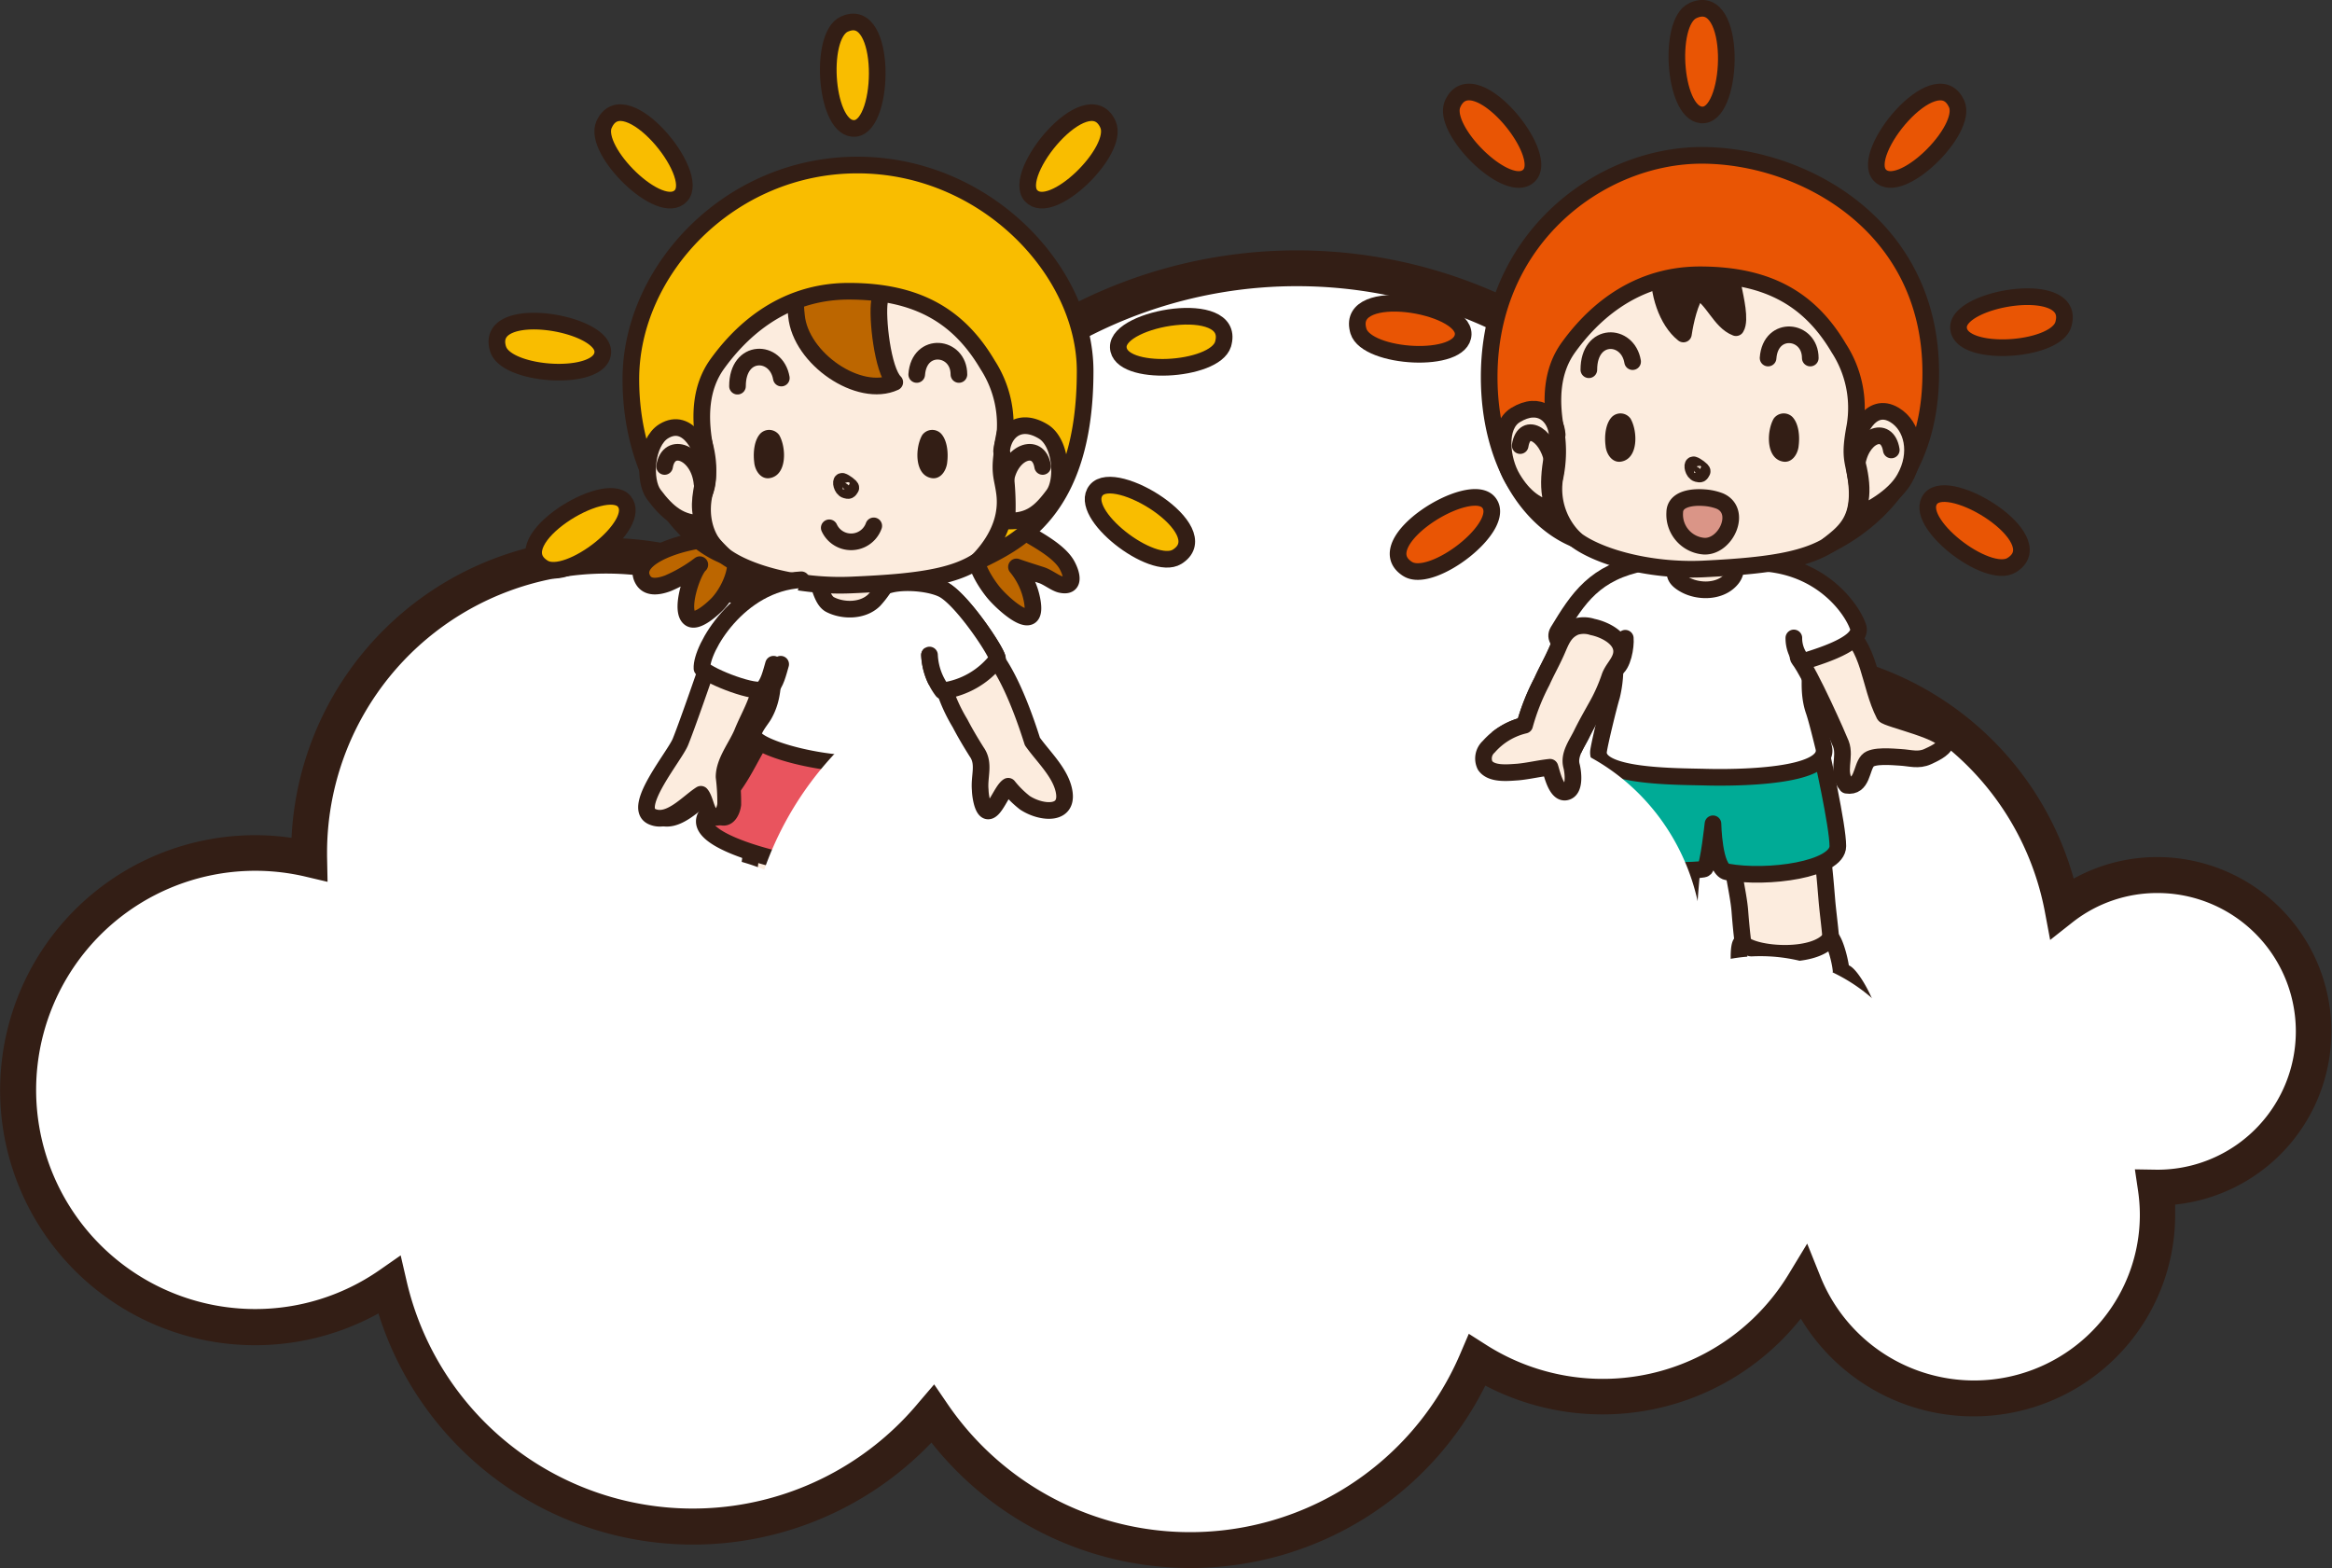 <svg xmlns="http://www.w3.org/2000/svg" viewBox="0 0 325 218.53"><rect x="0" y="0" width="325" height="218.53" fill="#333333" stroke="none"/><defs><style>.cls-1{fill:#fff;}.cls-2{fill:#331e15;}.cls-3{fill:#fcecde;}.cls-4{fill:none;stroke:#331e15;stroke-linecap:round;stroke-linejoin:round;stroke-width:2.32px;}.cls-5{fill:#f4ae7d;}.cls-6{fill:#e9545e;}.cls-7{fill:#bc6600;}.cls-8{fill:#f9bd00;}.cls-9{fill:#00ab96;}.cls-10{fill:#f8c058;}.cls-11{fill:#da9587;}.cls-12{fill:#e95504;}</style></defs><g id="&#x30EC;&#x30A4;&#x30E4;&#x30FC;_2" data-name="&#x30EC;&#x30A4;&#x30E4;&#x30FC; 2"><g id="&#x30EC;&#x30A4;&#x30E4;&#x30FC;_1-2" data-name="&#x30EC;&#x30A4;&#x30E4;&#x30FC; 1"><path class="cls-1" d="M300.72,122a21.7,21.7,0,0,0-13.3,4.54,41.42,41.42,0,0,0-40.68-33.66l-.83,0a66,66,0,0,0-130.13-1.12,41.4,41.4,0,0,0-72.7,27.12c0,.29,0,.59,0,.88a33,33,0,1,0,11.18,59.38,43.43,43.43,0,0,0,75.71,18,43.45,43.45,0,0,0,75.86-7.51,32.75,32.75,0,0,0,45.55-10.7,25.59,25.59,0,0,0,49.32-9.56,26.7,26.7,0,0,0-.28-3.81h.28a21.78,21.78,0,0,0,0-43.56Z"></path><path class="cls-2" d="M165.86,218.53a45.93,45.93,0,0,1-36.05-17.48,45.94,45.94,0,0,1-77.07-18,35.54,35.54,0,1,1-17.2-66.65,34.76,34.76,0,0,1,5.09.37,43.9,43.9,0,0,1,73.68-30.1A68.51,68.51,0,0,1,248,90.36a43.93,43.93,0,0,1,41,32.09,24,24,0,0,1,11.68-3,24.28,24.28,0,0,1,2.46,48.43c0,.48,0,1,0,1.43a28.09,28.09,0,0,1-52.17,14.46A35.27,35.27,0,0,1,207,193.11,45.86,45.86,0,0,1,165.86,218.53Zm-35.67-25.59,1.87,2.74a40.93,40.93,0,0,0,71.48-7.08l1.16-2.71,2.48,1.58a30.27,30.27,0,0,0,42.09-9.88l2.59-4.27,1.86,4.63a23.09,23.09,0,0,0,44.5-8.63,23.43,23.43,0,0,0-.26-3.44l-.43-2.91,3.12.05h0a19.28,19.28,0,1,0,.06-38.56,19.07,19.07,0,0,0-11.77,4L285.72,131l-.75-4a38.94,38.94,0,0,0-38.23-31.62h-.44l-2.52.06-.34-2.15a63.5,63.5,0,0,0-125.2-1.09l-.91,5.16-3.44-4a38.91,38.91,0,0,0-68.31,25.49c0,.15,0,.31,0,.46l.07,3.59-3.13-.74a30.54,30.54,0,1,0-7,60.28,30.33,30.33,0,0,0,17.32-5.39l3-2.09.83,3.59a40.93,40.93,0,0,0,71.35,16.93Z"></path><path class="cls-3" d="M120.78,116A113.69,113.69,0,0,1,122,136.5c-.13,3.57-2.05,12.46,3.75,13,4.51.42,7-4,7.73-7.74.92-4.63,1.45-17.93-1-27.88-.75-3.09-3.63-5.72-7-4.08-1.49.73-5.5,2.1-4.79,6.14"></path><path class="cls-4" d="M120.78,116A113.69,113.69,0,0,1,122,136.5c-.13,3.57-2.05,12.46,3.75,13,4.51.42,7-4,7.73-7.74.92-4.63,1.45-17.93-1-27.88-.75-3.09-3.63-5.72-7-4.08C124.08,110.54,120.07,111.91,120.78,116Z"></path><path class="cls-1" d="M134.32,137.08c.55,3,.67,6.93-1.94,9-1.63,1.32-4.94,2.49-7,1.86a7.24,7.24,0,0,1-3.92-4.2,58.15,58.15,0,0,1,.62-7.53c3.45,3.45,12.47,1.81,12.29.82"></path><path class="cls-4" d="M134.32,137.08c.55,3,.67,6.93-1.94,9-1.63,1.32-4.94,2.49-7,1.86a7.24,7.24,0,0,1-3.92-4.2,58.15,58.15,0,0,1,.62-7.53C125.48,139.71,134.5,138.07,134.32,137.08Z"></path><path class="cls-5" d="M135.28,140.37c.15,3.9.35,10.5-3.7,12.68a9.88,9.88,0,0,1-10.59-.8c-1.84-1.42-1.83-3.88-1.35-6.08.1-.46,1.59-5.44,1.57-5.46,1.46,1.32,6.55,6.42,14.07-.34"></path><path class="cls-4" d="M135.28,140.37c.15,3.9.35,10.5-3.7,12.68a9.88,9.88,0,0,1-10.59-.8c-1.84-1.42-1.83-3.88-1.35-6.08.1-.46,1.59-5.44,1.57-5.46C122.67,142,127.76,147.13,135.28,140.37Z"></path><path class="cls-3" d="M117.4,116a113.69,113.69,0,0,0-1.26,20.55c.13,3.57,2,12.46-3.75,13-4.51.42-7-4-7.73-7.74-.92-4.63-1.45-17.93,1-27.88.75-3.09,3.63-5.72,7-4.08,1.49.73,5.49,2.1,4.79,6.14"></path><path class="cls-4" d="M117.4,116a113.69,113.69,0,0,0-1.26,20.55c.13,3.57,2,12.46-3.75,13-4.51.42-7-4-7.73-7.74-.92-4.63-1.45-17.93,1-27.88.75-3.09,3.63-5.72,7-4.08C114.1,110.54,118.1,111.91,117.4,116Z"></path><path class="cls-6" d="M134.23,106.22a6.73,6.73,0,0,1-.55-1.32,7.47,7.47,0,0,0-1-2.31c-4-5.45-14.66-6.22-20.59-4.45-5.59,1.66-6.7,7-9.73,11.27-.59.83-1.25,1.64-1.88,2.43-.48.59-2,1.52-2.22,2.1-1.16,2.91,7.5,5.19,9.29,5.66,5.68,1.5,11.09,1.05,16.94.7,5.46-.32,12.6-.73,15.61-5.77,1.78-3-4.63-6.15-5.86-8.31"></path><path class="cls-4" d="M134.23,106.22a6.73,6.73,0,0,1-.55-1.32,7.47,7.47,0,0,0-1-2.31c-4-5.45-14.66-6.22-20.59-4.45-5.59,1.66-6.7,7-9.73,11.27-.59.83-1.25,1.64-1.88,2.43-.48.59-2,1.52-2.22,2.1-1.16,2.91,7.5,5.19,9.29,5.66,5.68,1.5,11.09,1.05,16.94.7,5.46-.32,12.6-.73,15.61-5.77C141.87,111.55,135.46,108.38,134.23,106.22Z"></path><path class="cls-3" d="M126.82,86.69a4.39,4.39,0,0,1-1.36,2.39c-2.92,2.71-8.7,4-12.4,2.37a6,6,0,0,1-3.41-5.21,5.52,5.52,0,0,1,1.78-4.07,28.78,28.78,0,0,1,3.11-3.4c1.84-1.37,4.77-1.31,6.9-.78s4.24,3.59,5,5.34a5.76,5.76,0,0,1,.42,3.36"></path><path class="cls-4" d="M126.82,86.69a4.39,4.39,0,0,1-1.36,2.39c-2.92,2.71-8.7,4-12.4,2.37a6,6,0,0,1-3.41-5.21,5.52,5.52,0,0,1,1.78-4.07,28.78,28.78,0,0,1,3.11-3.4c1.84-1.37,4.77-1.31,6.9-.78s4.24,3.59,5,5.34A5.76,5.76,0,0,1,126.82,86.69Z"></path><path class="cls-1" d="M107.72,92c0,2.66.15,5.23-1.28,7.68-.37.64-1.56,2-1.45,2.79.22,1.53,7.64,3.82,14.21,4s12.87-3,13.47-3.81c2.06-2.64-.53-4-1.33-6.63-.88-2.82-.71-5.9-1.16-8.8-.42-2.68-.05-6.43-1.83-8.66-.77-1-2.65-2-3.68-.87-.81.92-.5,2.33-1,3.38a13.3,13.3,0,0,1-1.84,2.56c-1.56,1.55-4.33,1.56-6.16.61-2-1.06-1.65-7.33-4.22-5.88a4.47,4.47,0,0,0-1.79,2.59c-.82,2.29-2.18,4.79-2.08,7.19.06,1.31.15,2.61.18,3.88"></path><path class="cls-4" d="M107.72,92c0,2.66.15,5.23-1.28,7.68-.37.64-1.56,2-1.45,2.79.22,1.53,7.64,3.82,14.21,4s12.87-3,13.47-3.81c2.06-2.64-.53-4-1.33-6.63-.88-2.82-.71-5.9-1.16-8.8-.42-2.68-.05-6.43-1.83-8.66-.77-1-2.65-2-3.68-.87-.81.92-.5,2.33-1,3.38a13.3,13.3,0,0,1-1.84,2.56c-1.56,1.55-4.33,1.56-6.16.61-2-1.06-1.65-7.33-4.22-5.88a4.47,4.47,0,0,0-1.79,2.59c-.82,2.29-2.18,4.79-2.08,7.19C107.6,89.39,107.69,90.69,107.72,92Z"></path><path class="cls-3" d="M136.1,104.77l.12.18c1,1.59.21,3.27.39,5.14,0,.57.26,2.74,1,2.92,1,.24,2-2.86,2.9-3.43a13.9,13.9,0,0,0,2.31,2.29c2.3,1.53,6.42,1.91,5.38-2-.65-2.43-2.89-4.51-4.32-6.53-1.15-3.63-4.21-12.6-7.9-14s-5.49,1.58-4.88,4.94a23.3,23.3,0,0,0,2.7,6.53c.72,1.38,1.5,2.69,2.33,4"></path><path class="cls-4" d="M136.1,104.77l.12.18c1,1.59.21,3.27.39,5.14,0,.57.26,2.74,1,2.92,1,.24,2-2.86,2.9-3.43a13.9,13.9,0,0,0,2.31,2.29c2.3,1.53,6.42,1.91,5.38-2-.65-2.43-2.89-4.51-4.32-6.53-1.15-3.63-4.21-12.6-7.9-14s-5.49,1.58-4.88,4.94a23.3,23.3,0,0,0,2.7,6.53C134.49,102.14,135.27,103.45,136.1,104.77Z"></path><path class="cls-1" d="M123.42,81.69c1.84-.79,5.88-.56,7.91.41,2.75,1.31,8,9.34,7.66,9.76a11.49,11.49,0,0,1-7.65,4.43,9,9,0,0,1-1.8-5"></path><path class="cls-4" d="M123.42,81.69c1.84-.79,5.88-.56,7.91.41,2.75,1.31,8,9.34,7.66,9.76a11.49,11.49,0,0,1-7.65,4.43,9,9,0,0,1-1.8-5"></path><path class="cls-1" d="M103.86,137.08c-.54,3-.68,6.93,1.93,9,1.64,1.32,4.95,2.49,7.06,1.86a7.24,7.24,0,0,0,3.92-4.2,58.15,58.15,0,0,0-.62-7.53c-3.45,3.45-12.47,1.81-12.29.82"></path><path class="cls-4" d="M103.86,137.08c-.54,3-.68,6.93,1.93,9,1.64,1.32,4.95,2.49,7.06,1.86a7.24,7.24,0,0,0,3.92-4.2,58.15,58.15,0,0,0-.62-7.53C112.7,139.71,103.68,138.07,103.86,137.08Z"></path><path class="cls-3" d="M99.85,92.14c-.77,2.25-3.11,9-4,11.2-.72,1.92-6.85,9.14-4,10.46,2.41,1.11,5-1.94,6.83-3.1.63.75.73,2.52,1.55,3,1.13.72,1.78-.62,1.9-1.58a28.89,28.89,0,0,0-.22-3.84c0-2.19,1.8-4.3,2.59-6.29,1.06-2.62,3-5.5,2.39-8.32-.42-2.1-6.48-3.4-7.11-1.58"></path><path class="cls-4" d="M99.85,92.14c-.77,2.25-3.11,9-4,11.2-.72,1.92-6.85,9.14-4,10.46,2.41,1.11,5-1.94,6.83-3.1.63.75.73,2.52,1.55,3,1.13.72,1.78-.62,1.9-1.58a28.89,28.89,0,0,0-.22-3.84c0-2.19,1.8-4.3,2.59-6.29,1.06-2.62,3-5.5,2.39-8.32C106.54,91.62,100.48,90.32,99.85,92.14Z"></path><path class="cls-1" d="M112.67,80.8c-8.71.46-14,9.63-13.84,12.36,1.27,1.27,7.69,3.65,8.49,2.85s1.1-2.13,1.48-3.44"></path><path class="cls-4" d="M112.67,80.8c-8.71.46-14,9.63-13.84,12.36,1.27,1.27,7.69,3.65,8.49,2.85s1.1-2.13,1.48-3.44"></path><path class="cls-5" d="M103.55,140.89c-.15,3.9-1.61,10,2.44,12.16,3.38,1.81,8.78,1.11,11.75-1.19,1.83-1.42,2-3.14,1.55-5.34-.1-.46-2.83-5.79-2.81-5.81-.43,2.35-8.13,6-12.93.18"></path><path class="cls-4" d="M103.55,140.89c-.15,3.9-1.61,10,2.44,12.16,3.38,1.81,8.78,1.11,11.75-1.19,1.83-1.42,2-3.14,1.55-5.34-.1-.46-2.83-5.79-2.81-5.81C116.05,143.06,108.35,146.68,103.55,140.89Z"></path><path class="cls-7" d="M93.11,81.28c-1.45.55-2.83.66-3.49-.45-2.27-3.83,8.91-6.36,10.95-5.51,3.68,1.56,1.4,6.86-.66,8.93-.58.58-2.74,2.59-3.73,1.94-1.55-1,.3-6.54,1.35-7.49a20.87,20.87,0,0,1-4.42,2.58"></path><path class="cls-4" d="M93.11,81.28c-1.45.55-2.83.66-3.49-.45-2.27-3.83,8.91-6.36,10.95-5.51,3.68,1.56,1.4,6.86-.66,8.93-.58.58-2.74,2.59-3.73,1.94-1.55-1,.3-6.54,1.35-7.49A20.87,20.87,0,0,1,93.11,81.28Z"></path><path class="cls-7" d="M143.83,83.61a10.27,10.27,0,0,0-2.17-4.6c1.16.41,2.34.77,3.51,1.15.85.28,1.9,1.13,2.65,1.3,2,.45,1.62-1.33.9-2.67-1-1.87-3.92-3.45-5.74-4.52s-4.88-2.48-6.44-.26c-1.88,2.67.14,6.34,1.88,8.51,1.26,1.57,6.41,6.31,5.41,1.09"></path><path class="cls-4" d="M143.83,83.61a10.27,10.27,0,0,0-2.17-4.6c1.16.41,2.34.77,3.51,1.15.85.28,1.9,1.13,2.65,1.3,2,.45,1.62-1.33.9-2.67-1-1.87-3.92-3.45-5.74-4.52s-4.88-2.48-6.44-.26c-1.88,2.67.14,6.34,1.88,8.51C139.68,84.09,144.83,88.83,143.83,83.61Z"></path><path class="cls-3" d="M127.77,31.28a26.46,26.46,0,0,1,11.91,10c4.21,6.36,2,12.06.41,18.94a14.5,14.5,0,0,0,0,7.17c.44,2.43-.14,7-1.74,8.9-3.27,4-9.65,4.81-19.7,5.24-7.58.33-14.9-1.76-18-4.31-2.63-2.19-3.26-5.81-2.34-9,1-3.64-.31-7.16-1.18-9.39a24.2,24.2,0,0,1-1.3-8.2c0-10.59,6.82-18.06,16.33-20.19a27.78,27.78,0,0,1,15.56.87"></path><path class="cls-4" d="M127.77,31.28a26.46,26.46,0,0,1,11.91,10c4.21,6.36,2,12.06.41,18.94a14.5,14.5,0,0,0,0,7.17c.44,2.43-.14,7-1.74,8.9-3.27,4-9.65,4.81-19.7,5.24-7.58.33-14.9-1.76-18-4.31-2.63-2.19-3.26-5.81-2.34-9,1-3.64-.31-7.16-1.18-9.39a24.2,24.2,0,0,1-1.3-8.2c0-10.59,6.82-18.06,16.33-20.19A27.78,27.78,0,0,1,127.77,31.28Z"></path><path class="cls-2" d="M118.57,68c.09-.16-.9-.85-1.18-.92s-.09,1.07.5,1.22c.42.11.42.11.68-.3"></path><path class="cls-4" d="M118.57,68c.09-.16-.9-.85-1.18-.92s-.09,1.07.5,1.22C118.31,68.41,118.31,68.41,118.57,68Z"></path><path class="cls-4" d="M133.64,52.19c0-4-5.54-4.63-5.88,0"></path><path class="cls-7" d="M117.93,33.85c7.26,0,5,6,4.64,8.17s.42,9.6,2.13,11.25C119.75,55.56,111.56,50,111,44c-.37-3.56-.3-10.14,7-10.14"></path><path class="cls-4" d="M117.93,33.85c7.26,0,5,6,4.64,8.17s.42,9.6,2.13,11.25C119.75,55.56,111.56,50,111,44,110.59,40.43,110.66,33.85,117.93,33.85Z"></path><path class="cls-2" d="M105.12,64.53c.16,1.2,1,2.32,2.18,2.1,2.42-.43,2.29-4.3,1.29-6a1.73,1.73,0,0,0-2.6-.23c-.88.91-1.06,2.68-.87,4.09"></path><path class="cls-2" d="M132,64.53c-.17,1.2-1,2.32-2.19,2.1-2.41-.43-2.28-4.3-1.28-6a1.72,1.72,0,0,1,2.59-.23c.88.91,1.07,2.68.88,4.09"></path><path class="cls-4" d="M108.89,52.69c-.68-4-6.11-4.15-6.11,1.13"></path><path class="cls-4" d="M115.57,73.56a3.35,3.35,0,0,0,6.2-.27"></path><path class="cls-8" d="M118.28,40.59c-9.78,0-15.57,6.33-18.31,10.12C97.6,54,97.5,58,98.14,61.82c.54,3.23.81,5.3-.1,7.22-1.78,3.75.66,6.18,2.88,8.4-6.46-2.58-13-11.73-13-24.59C87.92,37.68,101.68,23,119.5,23s31.73,14.72,31.73,28.72c0,19.75-9.62,23.92-15.11,26.61,1.86-1.87,4.38-5.17,3.9-9.44-.3-2.55-.94-2.88-.13-7.15a15.34,15.34,0,0,0-2.24-10.88c-3.91-6.58-9.58-10.23-19.37-10.23"></path><path class="cls-4" d="M118.28,40.59c-9.78,0-15.57,6.33-18.31,10.12C97.6,54,97.5,58,98.14,61.82c.54,3.23.81,5.3-.1,7.22-1.78,3.75.66,6.18,2.88,8.4-6.46-2.58-13-11.73-13-24.59C87.92,37.68,101.68,23,119.5,23s31.73,14.72,31.73,28.72c0,19.75-9.62,23.92-15.11,26.61,1.86-1.87,4.38-5.17,3.9-9.44-.3-2.55-.94-2.88-.13-7.15a15.34,15.34,0,0,0-2.24-10.88C133.74,44.24,128.07,40.59,118.28,40.59Z"></path><path class="cls-3" d="M98,72.93c-3.14.13-5-1.5-6.87-4-1.5-2-1.11-7.31,1.37-8.83,3.44-2.1,5.65,2.71,5.83,5.26-.57,3.36-1.19,4.79-.33,7.52"></path><path class="cls-4" d="M98,72.93c-3.14.13-5-1.5-6.87-4-1.5-2-1.11-7.31,1.37-8.83,3.44-2.1,5.65,2.71,5.83,5.26C97.78,68.77,97.16,70.2,98,72.93Z"></path><path class="cls-4" d="M97.84,67.4c-.4-4.35-4.64-6-5.22-2.39"></path><path class="cls-3" d="M140.33,72.6c3.14.13,4.64-1.17,6.46-3.62,1.5-2,1.11-7.31-1.38-8.83-3.44-2.1-5.65.19-5.82,2.74a37.2,37.2,0,0,1,.74,9.71"></path><path class="cls-4" d="M140.33,72.6c3.14.13,4.64-1.17,6.46-3.62,1.5-2,1.11-7.31-1.38-8.83-3.44-2.1-5.65.19-5.82,2.74A37.2,37.2,0,0,1,140.33,72.6Z"></path><path class="cls-4" d="M140.1,67.4c.4-4.35,4.63-6,5.21-2.39"></path><path class="cls-8" d="M117.87,3.28l-.22.09c-3.63,1.69-2.59,15,1.56,14.52S123.6,1,117.87,3.28"></path><path class="cls-4" d="M117.87,3.28l-.22.09c-3.63,1.69-2.59,15,1.56,14.52S123.6,1,117.87,3.28Z"></path><path class="cls-8" d="M84.29,17.14c0,.07-.07.15-.11.22-1.62,3.65,7.89,13,10.72,9.92S87.21,11.46,84.29,17.14"></path><path class="cls-4" d="M84.29,17.14c0,.07-.07.15-.11.22-1.62,3.65,7.89,13,10.72,9.92S87.21,11.46,84.29,17.14Z"></path><path class="cls-8" d="M69.35,48.41a2,2,0,0,0,.07.23c1.17,3.82,14.47,4.6,14.59.43s-16.19-6.86-14.66-.66"></path><path class="cls-4" d="M69.35,48.41a2,2,0,0,0,.07.23c1.17,3.82,14.47,4.6,14.59.43S67.82,42.21,69.35,48.41Z"></path><path class="cls-8" d="M75.53,79l.2.13C79.12,81.26,89.66,73.1,87,69.88S70.29,75.35,75.53,79"></path><path class="cls-4" d="M75.53,79l.2.13C79.12,81.26,89.66,73.1,87,69.88S70.29,75.35,75.53,79Z"></path><path class="cls-8" d="M154.32,17.14l.1.22c1.63,3.65-7.89,13-10.72,9.92s7.69-15.82,10.62-10.14"></path><path class="cls-4" d="M154.32,17.14l.1.22c1.63,3.65-7.89,13-10.72,9.92S151.39,11.46,154.32,17.14Z"></path><path class="cls-8" d="M170.51,47.73l-.06.24c-1.18,3.82-14.48,4.59-14.6.42s16.19-6.86,14.66-.66"></path><path class="cls-4" d="M170.51,47.73l-.06.24c-1.18,3.82-14.48,4.59-14.6.42S172,41.53,170.51,47.73Z"></path><path class="cls-8" d="M164.24,77.47l-.2.13c-3.4,2.11-13.93-6-11.28-9.27s16.71,5.47,11.48,9.14"></path><path class="cls-4" d="M164.24,77.47l-.2.13c-3.4,2.11-13.93-6-11.28-9.27S169.47,73.8,164.24,77.47Z"></path><path class="cls-3" d="M98.85,92.14c-.77,2.25-3.11,9-4,11.2-.72,1.92-6.85,9.14-4,10.46,2.41,1.11,5-1.94,6.83-3.1.63.75.73,2.52,1.55,3,1.13.72,1.78-.62,1.9-1.58a28.89,28.89,0,0,0-.22-3.84c0-2.19,1.8-4.3,2.59-6.29,1.06-2.62,3-5.5,2.39-8.32-.42-2.1-6.48-3.4-7.11-1.58"></path><path class="cls-4" d="M98.85,92.14c-.77,2.25-3.11,9-4,11.2-.72,1.92-6.85,9.14-4,10.46,2.41,1.11,5-1.94,6.83-3.1.63.75.73,2.52,1.55,3,1.13.72,1.78-.62,1.9-1.58a28.89,28.89,0,0,0-.22-3.84c0-2.19,1.8-4.3,2.59-6.29,1.06-2.62,3-5.5,2.39-8.32C105.54,91.62,99.48,90.32,98.85,92.14Z"></path><path class="cls-1" d="M111.67,80.8c-8.71.46-14,9.63-13.84,12.36,1.27,1.27,7.69,3.65,8.49,2.85s1.1-2.13,1.48-3.44"></path><path class="cls-4" d="M111.67,80.8c-8.71.46-14,9.63-13.84,12.36,1.27,1.27,7.69,3.65,8.49,2.85s1.1-2.13,1.48-3.44"></path><path class="cls-3" d="M223.07,125.74c-.06,5.84-4,14.83,4.65,15.94,3.83.49,7.34.66,7.34-5.09a147.27,147.27,0,0,1,1-17.75c.56-3.58.21-6.62-3.65-8.37a6.68,6.68,0,0,0-5.79,0c-2.45,1.42-3.47,8.13-3.55,15.28"></path><path class="cls-4" d="M223.07,125.74c-.06,5.84-4,14.83,4.65,15.94,3.83.49,7.34.66,7.34-5.09a147.27,147.27,0,0,1,1-17.75c.56-3.58.21-6.62-3.65-8.37a6.68,6.68,0,0,0-5.79,0C224.17,111.88,223.15,118.59,223.07,125.74Z"></path><path class="cls-3" d="M240.91,115.58c.1,4.13,1.37,8.7,1.57,11.45.51,6.65,1.45,11.81,3.39,13.14a7.54,7.54,0,0,0,7.41.44c3.34-2,1.68-10.88,1.33-15.07-.43-5.15-.93-12.63-3.65-13.78-5-2.09-10.12.57-10.05,3.82"></path><path class="cls-4" d="M240.91,115.58c.1,4.13,1.37,8.7,1.57,11.45.51,6.65,1.45,11.81,3.39,13.14a7.54,7.54,0,0,0,7.41.44c3.34-2,1.68-10.88,1.33-15.07-.43-5.15-.93-12.63-3.65-13.78C246,109.67,240.84,112.33,240.91,115.58Z"></path><path class="cls-3" d="M246.13,84.06a4.36,4.36,0,0,1-1.36,2.39c-2.92,2.72-8.7,4-12.4,2.37A5.94,5.94,0,0,1,229,83.61a5.49,5.49,0,0,1,1.78-4.07,29.51,29.51,0,0,1,3.1-3.4c1.85-1.37,4.78-1.3,6.91-.77s4.23,3.58,5,5.34a5.8,5.8,0,0,1,.42,3.35"></path><path class="cls-4" d="M246.13,84.06a4.36,4.36,0,0,1-1.36,2.39c-2.92,2.72-8.7,4-12.4,2.37A5.94,5.94,0,0,1,229,83.61a5.49,5.49,0,0,1,1.78-4.07,29.51,29.51,0,0,1,3.1-3.4c1.85-1.37,4.78-1.3,6.91-.77s4.23,3.58,5,5.34A5.8,5.8,0,0,1,246.13,84.06Z"></path><path class="cls-9" d="M256.13,117.92c0-2.84-2.24-12.86-2.67-14.64s-28.15-2.19-29.24-.9c-1.86,2.2-2.68,12.28-3,16.11-.28,3.07,15.86,3.08,16.38,2.56s1.13-6.24,1.13-6.24.11,6.37,1.95,6.7c5.69,1,15.47-.32,15.47-3.59"></path><path class="cls-4" d="M256.13,117.92c0-2.84-2.24-12.86-2.67-14.64s-28.15-2.19-29.24-.9c-1.86,2.2-2.68,12.28-3,16.11-.28,3.07,15.86,3.08,16.38,2.56s1.13-6.24,1.13-6.24.11,6.37,1.95,6.7C246.35,122.55,256.13,121.19,256.13,117.92Z"></path><path class="cls-1" d="M224.73,89.71a16.56,16.56,0,0,1-.12,7.29c-.4,1.3-1.6,6.21-1.82,7.62-.57,3.68,10.66,3.58,14.91,3.69,3.75.1,17.53.11,16.46-4.14-.27-1.1-1-4.1-1.39-5.18-.84-2.53-.43-5.07-.37-7.65a57.51,57.51,0,0,0-.62-7.25A8.88,8.88,0,0,0,247.63,77a4.24,4.24,0,0,0-4.87.28c-1.36,1.32-.3,2.3-1.67,3.66-1.55,1.56-4.32,1.56-6.15.61C232,80,234.59,79,232.9,77c-1.45-1.76-4.78-.44-6.11.87-4.07,4-2.79,7-2.06,11.83"></path><path class="cls-4" d="M224.73,89.71a16.56,16.56,0,0,1-.12,7.29c-.4,1.3-1.6,6.21-1.82,7.62-.57,3.68,10.66,3.58,14.91,3.69,3.75.1,17.53.11,16.46-4.14-.27-1.1-1-4.1-1.39-5.18-.84-2.53-.43-5.07-.37-7.65a57.51,57.51,0,0,0-.62-7.25A8.88,8.88,0,0,0,247.63,77a4.24,4.24,0,0,0-4.87.28c-1.36,1.32-.3,2.3-1.67,3.66-1.55,1.56-4.32,1.56-6.15.61C232,80,234.59,79,232.9,77c-1.45-1.76-4.78-.44-6.11.87C222.72,81.88,224,84.85,224.73,89.71Z"></path><path class="cls-3" d="M256.55,103.66c.74,1.89-.67,4,.82,5.78,2.21.35,2-2.42,2.92-3.42.71-.82,3.52-.53,4.57-.47,1.37.08,2.48.49,3.79-.1.67-.31,2.24-1,2.47-1.82.45-1.62-8.21-3.44-8.5-4-2.22-4.35-1.88-9.55-6-12.4-1.9-1.32-7,3.29-5.89,4.67,1.54,2,5.45,10.83,5.81,11.77"></path><path class="cls-4" d="M256.55,103.66c.74,1.89-.67,4,.82,5.78,2.21.35,2-2.42,2.92-3.42.71-.82,3.52-.53,4.57-.47,1.37.08,2.48.49,3.79-.1.67-.31,2.24-1,2.47-1.82.45-1.62-8.21-3.44-8.5-4-2.22-4.35-1.88-9.55-6-12.4-1.9-1.32-7,3.29-5.89,4.67C252.28,93.87,256.19,102.72,256.55,103.66Z"></path><path class="cls-1" d="M250,88.91a4.82,4.82,0,0,0,1.3,3.33c.19-.23,8.57-2.24,7.64-4.9s-5.45-8.94-14.54-8.9"></path><path class="cls-4" d="M250,88.91a4.82,4.82,0,0,0,1.3,3.33c.19-.23,8.57-2.24,7.64-4.9s-5.45-8.94-14.54-8.9"></path><path class="cls-1" d="M252.11,139.46c-6.1,1.64-9.06-2.37-9.58-4.26-.27-1-.27-4.39.38-3.72,1.62,1.64,10.17,2.31,12.24-.8.68.68,1.46,3.78,1.45,4.94a6.15,6.15,0,0,1-4.49,3.84"></path><path class="cls-4" d="M252.11,139.46c-6.1,1.64-9.06-2.37-9.58-4.26-.27-1-.27-4.39.38-3.72,1.62,1.64,10.17,2.31,12.24-.8.68.68,1.46,3.78,1.45,4.94A6.15,6.15,0,0,1,252.11,139.46Z"></path><path class="cls-1" d="M235.79,132.33c0,3.69,0,5.88-1.06,6.86-2.6,2.32-11,1.73-12.45-2-.53-1.37-.13-4.2.17-5.91,3.38,2.57,12,2,13.34,1"></path><path class="cls-4" d="M235.79,132.33c0,3.69,0,5.88-1.06,6.86-2.6,2.32-11,1.73-12.45-2-.53-1.37-.13-4.2.17-5.91C225.83,133.86,234.44,133.33,235.79,132.33Z"></path><path class="cls-3" d="M219.56,87.36c-1.61.68-2,2-2.67,3.5s-1.38,2.73-2,4.12a30.51,30.51,0,0,0-2.41,6.09,9.59,9.59,0,0,0-5,3,2.21,2.21,0,0,0-.51,2.61c.88,1.29,3.22,1,4.53.92,1.52-.14,3-.51,4.51-.67.29.86.93,4,2.41,3.39,1.1-.44.82-2.73.59-3.6-.4-1.55.72-3,1.4-4.39s1.33-2.51,2-3.72a23.54,23.54,0,0,0,1.92-4.25c.38-1.13,1.35-1.91,1.61-3.06.5-2.21-2.25-3.57-4-3.92a3.9,3.9,0,0,0-2.32,0"></path><path class="cls-4" d="M219.56,87.36c-1.61.68-2,2-2.67,3.5s-1.38,2.73-2,4.12a30.51,30.51,0,0,0-2.41,6.09,9.59,9.59,0,0,0-5,3,2.21,2.21,0,0,0-.51,2.61c.88,1.29,3.22,1,4.53.92,1.52-.14,3-.51,4.51-.67.29.86.93,4,2.41,3.39,1.1-.44.82-2.73.59-3.6-.4-1.55.72-3,1.4-4.39s1.33-2.51,2-3.72a23.54,23.54,0,0,0,1.92-4.25c.38-1.13,1.35-1.91,1.61-3.06.5-2.21-2.25-3.57-4-3.92A3.9,3.9,0,0,0,219.56,87.36Z"></path><path class="cls-1" d="M229.22,78.39c-7,1.33-9.3,5-12.1,9.61-1.06,1.77,3,3.27,4.63,4.3.71.44,2.44,1.4,3.28,1,1.15-.5,1.58-3.24,1.48-4.35"></path><path class="cls-4" d="M229.22,78.39c-7,1.33-9.3,5-12.1,9.61-1.06,1.77,3,3.27,4.63,4.3.71.44,2.44,1.4,3.28,1,1.15-.5,1.58-3.24,1.48-4.35"></path><path class="cls-10" d="M235.82,136.82c0,2.93,0,6.15-1.24,8.86a9.92,9.92,0,0,1-11.52,5.56c-3.29-.81-6.15-3.29-5-7.61.21-.85,3.49-7.91,4-7.38,1.42,1.35,3,1.54,4.83,2.14a9.84,9.84,0,0,0,8.92-1.57"></path><path class="cls-4" d="M235.82,136.82c0,2.93,0,6.15-1.24,8.86a9.92,9.92,0,0,1-11.52,5.56c-3.29-.81-6.15-3.29-5-7.61.21-.85,3.49-7.91,4-7.38,1.42,1.35,3,1.54,4.83,2.14A9.84,9.84,0,0,0,235.82,136.82Z"></path><path class="cls-10" d="M259.86,148c-3.51,4.11-10.35,3.48-14-.65-3.16-3.64-5.61-7.67-3.38-12.14a10.63,10.63,0,0,0,7.7,3.58c1.26-.06,5-.25,7-3.2,1.11.57,5.89,8.57,2.61,12.41"></path><path class="cls-4" d="M259.86,148c-3.51,4.11-10.35,3.48-14-.65-3.16-3.64-5.61-7.67-3.38-12.14a10.63,10.63,0,0,0,7.7,3.58c1.26-.06,5-.25,7-3.2C258.36,136.15,263.14,144.15,259.86,148Z"></path><path class="cls-3" d="M246.42,29a25,25,0,0,1,11.91,10c3.27,5.4,3.22,11.35,1.21,18.13-1.22,4.12-1.42,6.61-.88,9.42s.11,6-1.67,7.75c-3.62,3.62-9.62,4.51-19.68,5-7.58.33-14.9-1.77-18-4.32a8,8,0,0,1-2.78-7.69c.39-2.3.9-4.75-.46-10.74C215.53,54,212.05,36,230.86,28.12c4.61-1.93,10.84-1,15.56.86"></path><path class="cls-4" d="M246.42,29a25,25,0,0,1,11.91,10c3.27,5.4,3.22,11.35,1.21,18.13-1.22,4.12-1.42,6.61-.88,9.42s.11,6-1.67,7.75c-3.62,3.62-9.62,4.51-19.68,5-7.58.33-14.9-1.77-18-4.32a8,8,0,0,1-2.78-7.69c.39-2.3.9-4.75-.46-10.74C215.53,54,212.05,36,230.86,28.12,235.47,26.19,241.7,27.11,246.42,29Z"></path><path class="cls-2" d="M237.22,65.7c.09-.15-.9-.85-1.18-.92s-.08,1.08.5,1.23c.42.1.42.1.68-.31"></path><path class="cls-4" d="M237.22,65.7c.09-.15-.9-.85-1.18-.92s-.08,1.08.5,1.23C237,66.11,237,66.11,237.22,65.7Z"></path><path class="cls-11" d="M237.49,69.36a7.43,7.43,0,0,1,2.19.47c3.17,1.38.88,6.42-2.18,6.29a4.42,4.42,0,0,1-4.1-4.7c0-1.81,2.21-2.2,4.09-2.06"></path><path class="cls-4" d="M237.49,69.36a7.43,7.43,0,0,1,2.19.47c3.17,1.38.88,6.42-2.18,6.29a4.42,4.42,0,0,1-4.1-4.7C233.42,69.61,235.61,69.22,237.49,69.36Z"></path><path class="cls-2" d="M237.6,32.13c3.8.82,3.45,5,4,8.11.24,1.26,1,4.37.34,5.43-2.23-.85-3.19-4.05-5.33-5.12-1.09,1.29-1.74,4.26-2,6-4.64-3.59-5.29-16.16,3-14.37"></path><path class="cls-4" d="M237.6,32.13c3.8.82,3.45,5,4,8.11.24,1.26,1,4.37.34,5.43-2.23-.85-3.19-4.05-5.33-5.12-1.09,1.29-1.74,4.26-2,6C230,42.91,229.31,30.34,237.6,32.13Z"></path><path class="cls-2" d="M223.77,62.24c.16,1.19,1,2.31,2.18,2.09,2.42-.43,2.29-4.3,1.28-6a1.71,1.71,0,0,0-2.58-.23c-.89.91-1.08,2.68-.88,4.1"></path><path class="cls-2" d="M250.66,62.24c-.16,1.19-1,2.31-2.18,2.09-2.41-.43-2.28-4.3-1.28-6a1.72,1.72,0,0,1,2.59-.23c.88.91,1.07,2.68.87,4.1"></path><path class="cls-4" d="M227.53,50.4c-.67-4-6.1-4.15-6.1,1.13"></path><path class="cls-4" d="M252.29,49.9c0-4-5.54-4.63-5.88,0"></path><path class="cls-12" d="M237.16,21.65c-14,0-29.62,11.41-29.62,30.88,0,11.89,5.58,20,12,22.61a9.69,9.69,0,0,1-2.88-8.39,17.53,17.53,0,0,0,.1-7.22c-.64-3.85-.54-7.84,1.83-11.12,2.74-3.79,8.53-10.11,18.32-10.11s15.46,3.64,19.36,10.23a15.31,15.31,0,0,1,2.24,10.87c-.81,4.28-.26,4.61.13,7.15.88,5.83-1.5,7.58-3.9,9.45,5.49-2.69,14.34-9.18,14.34-24,0-20.71-18-30.37-32-30.37"></path><path class="cls-4" d="M237.16,21.65c-14,0-29.62,11.41-29.62,30.88,0,11.89,5.58,20,12,22.61a9.69,9.69,0,0,1-2.88-8.39,17.53,17.53,0,0,0,.1-7.22c-.64-3.85-.54-7.84,1.83-11.12,2.74-3.79,8.53-10.11,18.32-10.11s15.46,3.64,19.36,10.23a15.31,15.31,0,0,1,2.24,10.87c-.81,4.28-.26,4.61.13,7.15.88,5.83-1.5,7.58-3.9,9.45,5.49-2.69,14.34-9.18,14.34-24C269.11,31.31,251.12,21.65,237.16,21.65Z"></path><path class="cls-12" d="M236.13,1.39l-.22.1c-3.62,1.68-2.59,15,1.56,14.52s4.6-17-1.34-14.62"></path><path class="cls-4" d="M236.13,1.39l-.22.1c-3.62,1.68-2.59,15,1.56,14.52S242.07-1,236.13,1.39Z"></path><path class="cls-12" d="M202.55,14.27a1.47,1.47,0,0,0-.1.22c-1.63,3.64,7.88,13,10.71,9.91s-7.69-15.82-10.61-10.13"></path><path class="cls-4" d="M202.55,14.27a1.47,1.47,0,0,0-.1.22c-1.63,3.64,7.88,13,10.71,9.91S205.47,8.58,202.55,14.27Z"></path><path class="cls-12" d="M189.26,45.92l.06.23c1.18,3.82,14.48,4.6,14.6.43s-16.19-6.86-14.66-.66"></path><path class="cls-4" d="M189.26,45.92l.06.23c1.18,3.82,14.48,4.6,14.6.43S187.73,39.72,189.26,45.92Z"></path><path class="cls-12" d="M196,79.18a1.37,1.37,0,0,0,.2.13c3.4,2.11,13.93-6,11.28-9.27S190.77,75.51,196,79.18"></path><path class="cls-4" d="M196,79.18a1.37,1.37,0,0,0,.2.13c3.4,2.11,13.93-6,11.28-9.27S190.77,75.51,196,79.18Z"></path><path class="cls-12" d="M272.58,14.27l.11.22c1.62,3.64-7.89,13-10.72,9.91s7.69-15.82,10.61-10.13"></path><path class="cls-4" d="M272.58,14.27l.11.22c1.62,3.64-7.89,13-10.72,9.91S269.66,8.58,272.58,14.27Z"></path><path class="cls-12" d="M287.61,45a2,2,0,0,1-.06.23c-1.18,3.82-14.48,4.6-14.6.43s16.19-6.86,14.66-.66"></path><path class="cls-4" d="M287.61,45a2,2,0,0,1-.06.23c-1.18,3.82-14.48,4.6-14.6.43S289.14,38.81,287.61,45Z"></path><path class="cls-12" d="M280.56,78.63l-.2.13c-3.4,2.11-13.93-6.05-11.28-9.27s16.71,5.47,11.48,9.14"></path><path class="cls-4" d="M280.56,78.63l-.2.13c-3.4,2.11-13.93-6.05-11.28-9.27S285.79,75,280.56,78.63Z"></path><path class="cls-3" d="M216.8,71.13c-2.58-.44-4.43-1.84-6-4.45s-2.09-7.31.4-8.83c3.43-2.1,5.64.2,5.82,2.74-1.08,4.09-1.63,8.18-.2,10.54"></path><path class="cls-4" d="M216.8,71.13c-2.58-.44-4.43-1.84-6-4.45s-2.09-7.31.4-8.83c3.43-2.1,5.64.2,5.82,2.74C215.92,64.68,215.37,68.77,216.8,71.13Z"></path><path class="cls-4" d="M216.49,65.1c-.4-4.35-4.05-6.62-4.63-3"></path><path class="cls-3" d="M258.39,72c1.85-.69,5.57-2.65,7.05-5.32,2-3.53,1.11-7.31-1.38-8.83-3.44-2.1-5.49,2.65-5.66,5.2,1.45,4.47,1.15,7.18,0,9"></path><path class="cls-4" d="M258.39,72c1.85-.69,5.57-2.65,7.05-5.32,2-3.53,1.11-7.31-1.38-8.83-3.44-2.1-5.49,2.65-5.66,5.2C259.85,67.52,259.55,70.23,258.39,72Z"></path><path class="cls-4" d="M258.75,65.1c.4-4.35,4.25-6,4.83-2.39"></path><path class="cls-1" d="M269.5,158.19c0-13.76-10.82-24.93-24.15-24.93a23.44,23.44,0,0,0-8.1,1.44c.05-.75.09-1.51.09-2.28,0-16.78-13.17-30.38-29.42-30.38a29,29,0,0,0-22.25,10.5,44,44,0,0,0-37.52-21.42c-19.14,0-35.45,12.53-41.64,30.08A29.84,29.84,0,0,0,95.36,119c-17,0-30.79,14.23-30.79,31.78a33.78,33.78,0,0,0,.19,3.51h-.19a23.61,23.61,0,0,0-21.3,13.79H267.5A25.55,25.55,0,0,0,269.5,158.19Z"></path><path class="cls-3" d="M136.1,104.77l.12.18c1,1.59.21,3.27.39,5.14,0,.57.26,2.74,1,2.92,1,.24,2-2.86,2.9-3.43a13.9,13.9,0,0,0,2.31,2.29c2.3,1.53,6.42,1.91,5.38-2-.65-2.43-2.89-4.51-4.32-6.53-1.15-3.63-4.21-12.6-7.9-14s-5.49,1.58-4.88,4.94a23.3,23.3,0,0,0,2.7,6.53c.72,1.38,1.5,2.69,2.33,4"></path><path class="cls-4" d="M136.1,104.77l.12.18c1,1.59.21,3.27.39,5.14,0,.57.26,2.74,1,2.92,1,.24,2-2.86,2.9-3.43a13.9,13.9,0,0,0,2.31,2.29c2.3,1.53,6.42,1.91,5.38-2-.65-2.43-2.89-4.51-4.32-6.53-1.15-3.63-4.21-12.6-7.9-14s-5.49,1.58-4.88,4.94a23.3,23.3,0,0,0,2.7,6.53C134.49,102.14,135.27,103.45,136.1,104.77Z"></path><path class="cls-1" d="M123.42,81.69c1.84-.79,5.88-.56,7.91.41,2.75,1.31,8,9.34,7.66,9.76a11.49,11.49,0,0,1-7.65,4.43,9,9,0,0,1-1.8-5"></path><path class="cls-4" d="M123.42,81.69c1.84-.79,5.88-.56,7.91.41,2.75,1.31,8,9.34,7.66,9.76a11.49,11.49,0,0,1-7.65,4.43,9,9,0,0,1-1.8-5"></path><path class="cls-3" d="M219.56,87.36c-1.61.68-2,2-2.67,3.5s-1.38,2.73-2,4.12a30.51,30.51,0,0,0-2.41,6.09,9.59,9.59,0,0,0-5,3,2.21,2.21,0,0,0-.51,2.61c.88,1.29,3.22,1,4.53.92,1.52-.14,3-.51,4.51-.67.29.86.93,4,2.41,3.39,1.1-.44.82-2.73.59-3.6-.4-1.55.72-3,1.4-4.39s1.33-2.51,2-3.72a23.54,23.54,0,0,0,1.92-4.25c.38-1.13,1.35-1.91,1.61-3.06.5-2.21-2.25-3.57-4-3.92a3.9,3.9,0,0,0-2.32,0"></path><path class="cls-4" d="M219.56,87.36c-1.61.68-2,2-2.67,3.5s-1.38,2.73-2,4.12a30.51,30.51,0,0,0-2.41,6.09,9.59,9.59,0,0,0-5,3,2.21,2.21,0,0,0-.51,2.61c.88,1.29,3.22,1,4.53.92,1.52-.14,3-.51,4.51-.67.29.86.93,4,2.41,3.39,1.1-.44.82-2.73.59-3.6-.4-1.55.72-3,1.4-4.39s1.33-2.51,2-3.72a23.54,23.54,0,0,0,1.92-4.25c.38-1.13,1.35-1.91,1.61-3.06.5-2.21-2.25-3.57-4-3.92A3.9,3.9,0,0,0,219.56,87.36Z"></path></g></g></svg>
